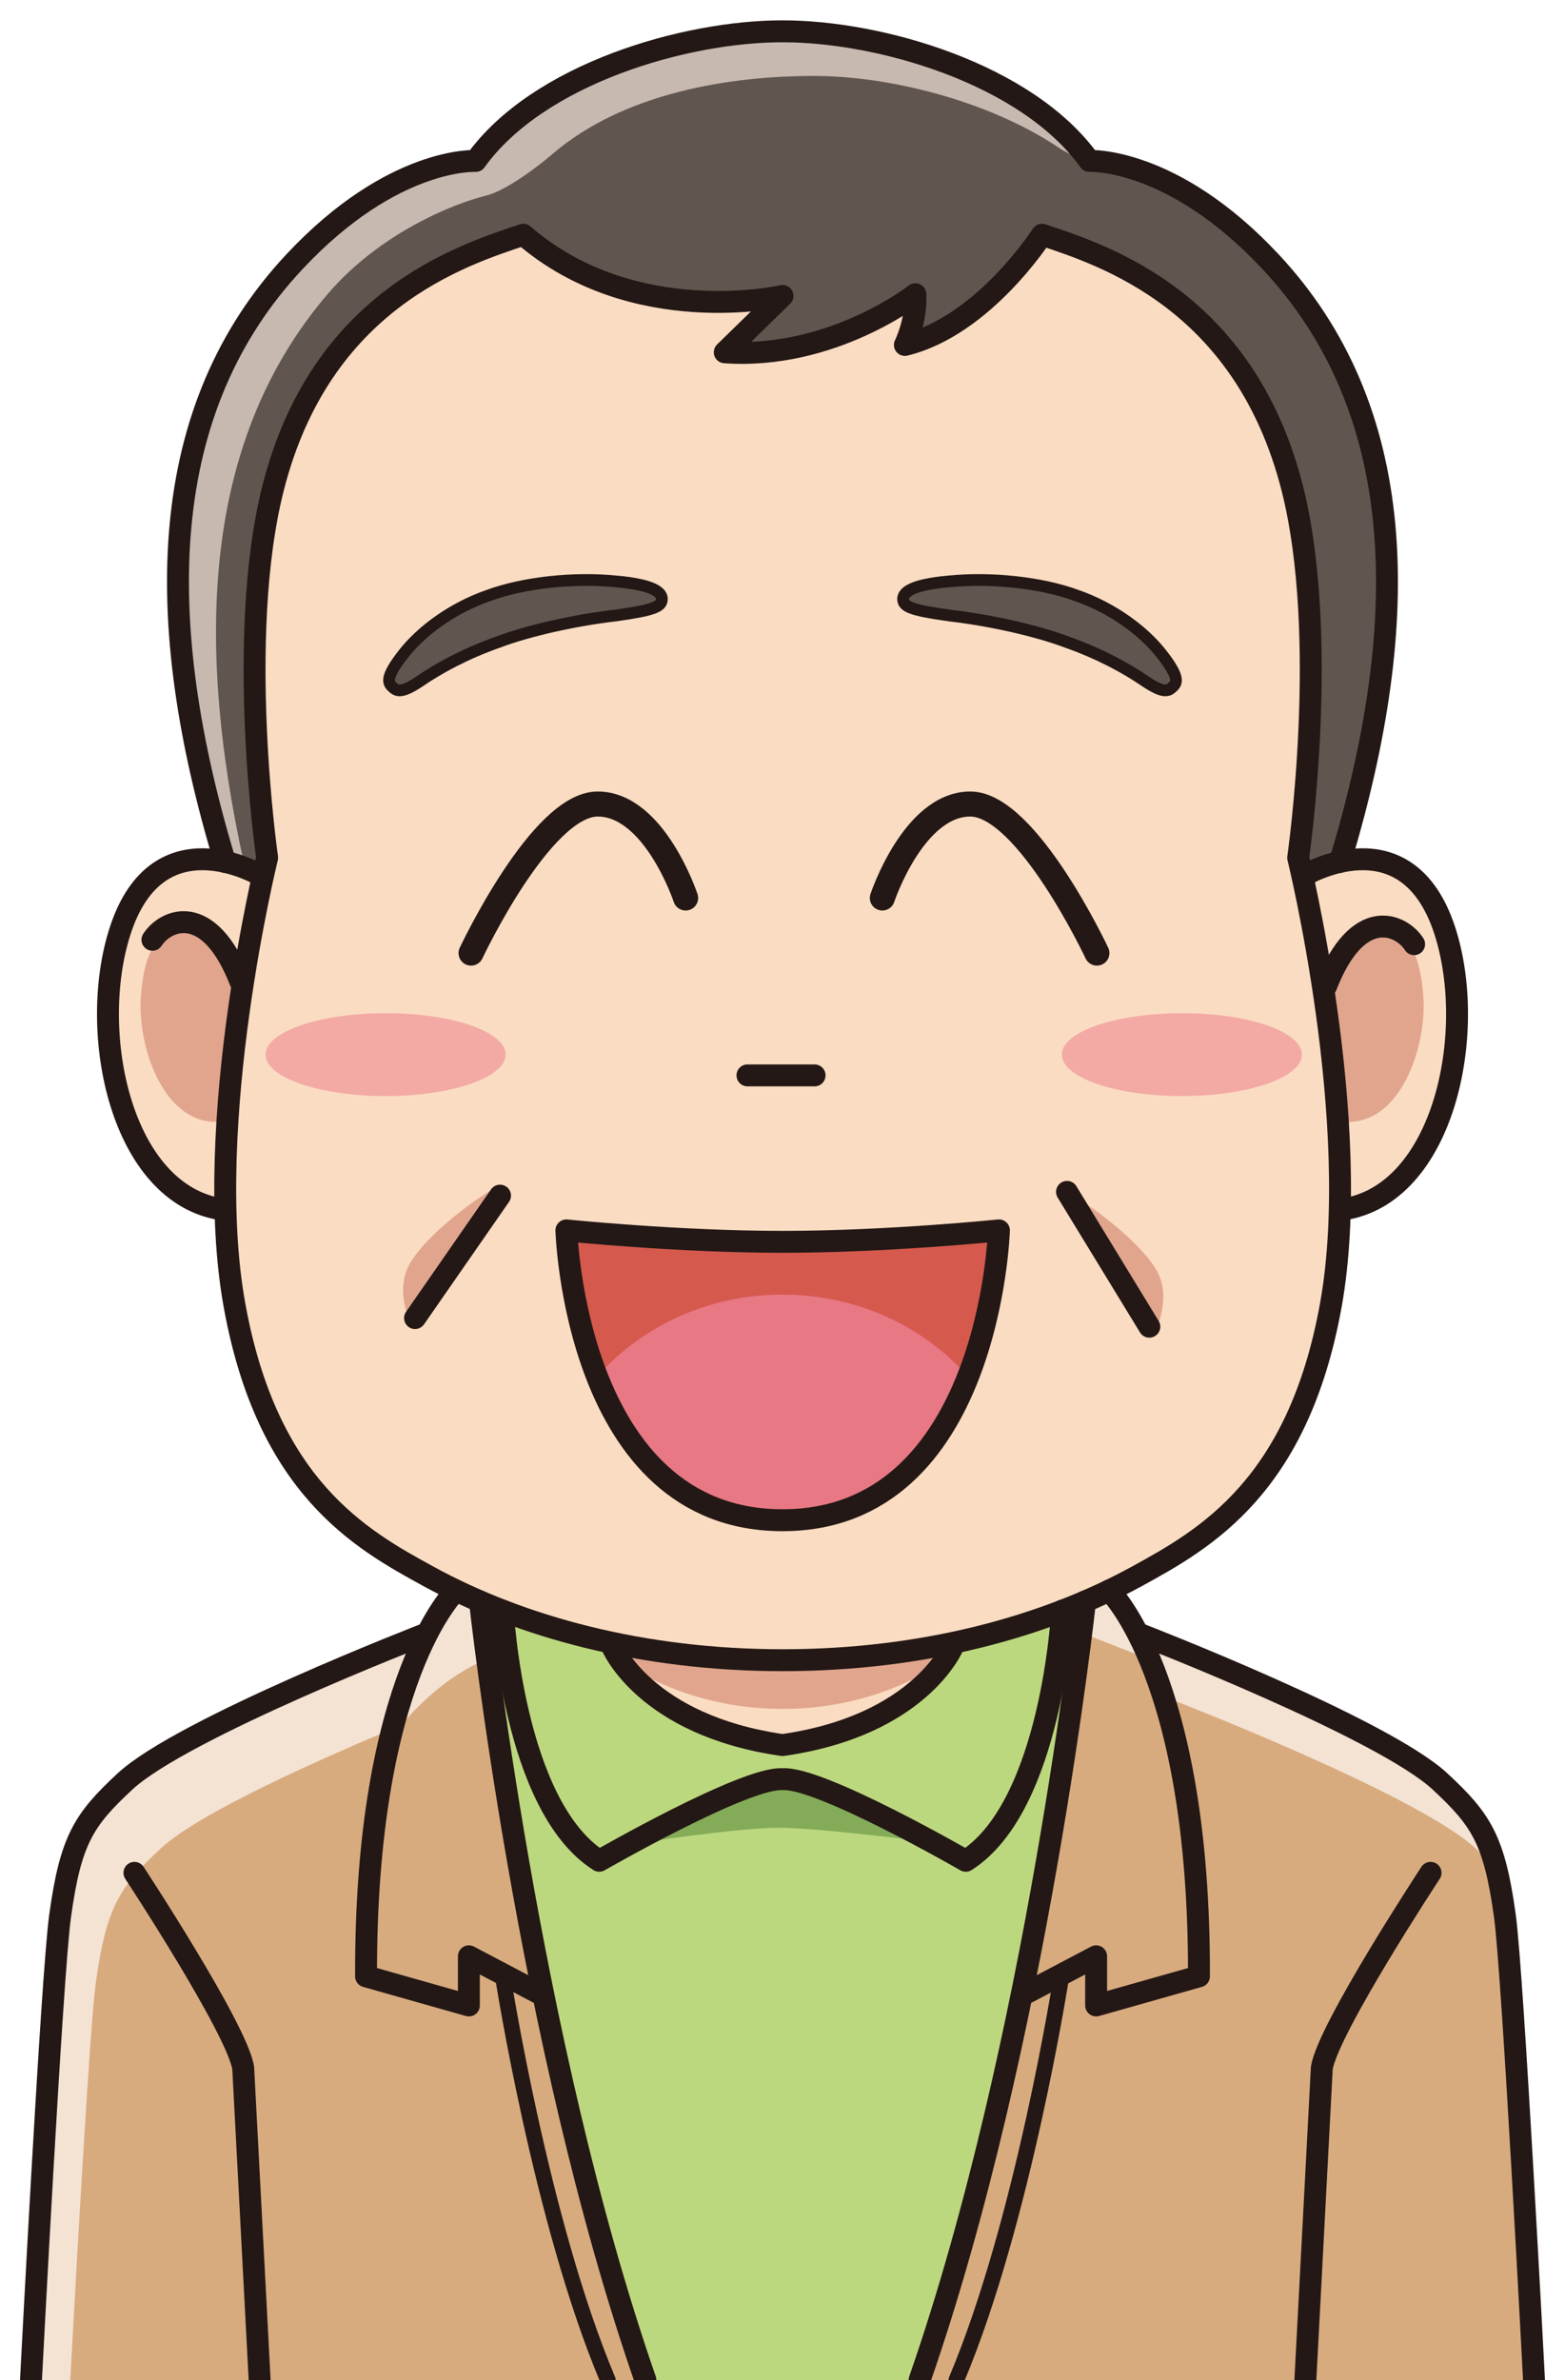 <?xml version="1.0" encoding="utf-8"?>
<!-- Generator: Adobe Illustrator 27.9.0, SVG Export Plug-In . SVG Version: 6.00 Build 0)  -->
<svg version="1.1" id="レイヤー_1" xmlns="http://www.w3.org/2000/svg" xmlns:xlink="http://www.w3.org/1999/xlink" x="0px"
	 y="0px" viewBox="0 0 100 152" style="enable-background:new 0 0 100 152;" xml:space="preserve">
<style type="text/css">
	.st0{fill:#D8AB7F;}
	.st1{fill:#F4E2D3;}
	.st2{fill:#61564F;}
	.st3{fill:#C7B9B0;}
	.st4{fill:#FADCC2;}
	.st5{fill:#BCD87E;}
	.st6{fill:#E1A58D;}
	.st7{fill:#E87884;}
	.st8{fill:#F3AAA4;}
	.st9{fill:#D5594D;}
	.st10{fill:#84AB58;}
	.st11{fill:none;stroke:#231815;stroke-width:1.4;stroke-linecap:round;stroke-linejoin:round;stroke-miterlimit:10;}
	.st12{fill:#61564F;stroke:#231815;stroke-width:0.75;stroke-miterlimit:10;}
	.st13{fill:none;stroke:#231815;stroke-width:1.6;stroke-linecap:round;stroke-linejoin:round;stroke-miterlimit:10;}
	.st14{fill:none;stroke:#231815;stroke-linecap:round;stroke-linejoin:round;stroke-miterlimit:10;}
</style>
<g>
	<path class="st0" d="M1.98,152c0,0,1.35-25.91,1.86-29.63c0.67-4.85,1.51-6.15,4.14-8.59c3.67-3.41,19.17-9.41,19.17-9.41
		l0.55-0.77c0.82-1.44,1.44-2.02,1.44-2.02l23.44-2.25l18.3,2.25c0,0,0.55,0.52,1.31,1.81l0.67,0.98c0,0,15.51,6,19.17,9.41
		c2.63,2.44,3.47,3.73,4.14,8.59c0.51,3.72,1.86,29.63,1.86,29.63H1.98z"/>
	<path class="st1" d="M6.12,126.65c0.67-4.85,1.52-6.14,4.14-8.59c2.5-2.33,10.52-5.86,15.36-7.87c3.01-3.55,5.8-4.33,5.8-4.33
		l23.44-2.25L69,104.24l4.15,1.62l1.98,2.79c0,0,15.51,6,19.17,9.41c0.49,0.46,0.93,0.88,1.3,1.29c-0.64-2.54-1.61-3.73-3.59-5.57
		c-3.67-3.41-19.17-9.41-19.17-9.41l-1.98-2.79l-18.3-2.25l-23.44,2.25l-1.98,2.79c0,0-15.51,6-19.17,9.41
		c-2.63,2.44-3.47,3.73-4.14,8.59C3.32,126.09,1.98,152,1.98,152h2.51C4.9,144.5,5.74,129.42,6.12,126.65z"/>
	<path class="st2" d="M85.62,55.05c4.73-15.63,4.32-28.98-4.44-38.34c-6.28-6.71-11.57-6.43-11.57-6.43C65.61,4.71,56.22,2,50.03,2
		h-0.06c-6.19,0-15.58,2.71-19.58,8.28c0,0-5.28-0.29-11.57,6.43c-8.77,9.36-9.17,22.71-4.44,38.34H85.62z"/>
	<path class="st3" d="M69.61,10.28C65.61,4.71,56.22,2,50.03,2h-0.06c-6.19,0-15.58,2.71-19.58,8.28c0,0-5.28-0.29-11.57,6.43
		c-8.77,9.36-9.17,22.71-4.44,38.34h1.19C12.4,40.6,13.1,27.97,20.91,18.81c3.33-3.91,8.06-5.81,10.16-6.32
		c1.27-0.31,3.36-1.9,4.19-2.62c4.61-3.98,11.47-5.02,16.71-5.02h0.07c4.61,0,10.99,1.5,15.6,4.57
		C68.54,10.03,69.61,10.28,69.61,10.28z"/>
	<path class="st4" d="M16.68,55.92c0,0-6.57-3.95-9,3.52c-2.11,6.5,0.05,16.85,6.52,17.8"/>
	<path class="st5" d="M41.24,152c-7.52-21.61-10.57-49.72-10.57-49.72h38.65c0,0-3.05,28.11-10.57,49.72H41.24z"/>
	<path class="st4" d="M60.89,105.14c0,0-2.09,5.06-10.89,6.31c-8.8-1.26-10.89-6.31-10.89-6.31l0.23-1.91l21.32-0.38L60.89,105.14z"
		/>
	<path class="st6" d="M62.93,104c0,0-4.57,5.14-12.93,5.14c-8.36,0-12.93-5.14-12.93-5.14H62.93z"/>
	<path class="st4" d="M33.44,14.99c-4,1.33-12.95,4.19-15.99,16.18c-2.42,9.53-0.38,23.61-0.38,23.61s-4.19,16.94-2.09,28.56
		c2.09,11.61,8.03,14.95,12.37,17.32c5.9,3.24,13.71,5.37,22.66,5.37c8.95,0,16.75-2.13,22.66-5.37
		c4.34-2.38,10.28-5.71,12.37-17.32c2.09-11.62-2.09-28.56-2.09-28.56s2.04-14.07-0.38-23.61c-3.05-11.99-11.99-14.85-15.99-16.18
		c0,0-3.71,5.81-8.76,7.04c0,0,0.76-1.52,0.67-3.24c0,0-5.33,4.19-12.18,3.71L50,18.9C50,18.9,40.48,21.09,33.44,14.99z"/>
	<path class="st4" d="M83.32,55.92c0,0,6.57-3.95,9,3.52c2.11,6.5-0.05,16.85-6.52,17.8"/>
	<path class="st7" d="M50,97.09c13.27,0,13.83-18.51,13.83-18.51s-7.12,0.73-13.8,0.73h-0.04c-6.69,0-13.8-0.73-13.8-0.73
		S36.73,97.09,50,97.09z"/>
	<path class="st8" d="M32.31,67.35c0,1.46-3.43,2.65-7.67,2.65c-4.24,0-7.67-1.18-7.67-2.65c0-1.46,3.43-2.64,7.67-2.64
		C28.88,64.7,32.31,65.89,32.31,67.35z"/>
	<path class="st8" d="M83.19,67.35c0,1.46-3.43,2.65-7.67,2.65c-4.24,0-7.67-1.18-7.67-2.65c0-1.46,3.43-2.64,7.67-2.64
		C79.76,64.7,83.19,65.89,83.19,67.35z"/>
	<path class="st6" d="M84.56,63.11c0,0,1.11-3.49,2.99-3.64c1.89-0.15,3.09,0.45,3.39,4.05c0.28,3.24-1.43,8.41-5.09,8.12
		C85.86,71.64,84.94,64.87,84.56,63.11z"/>
	<path class="st6" d="M15.39,63.11c0,0-1.11-3.49-2.99-3.64c-1.89-0.15-3.09,0.45-3.39,4.05c-0.28,3.24,1.43,8.41,5.09,8.12
		C14.09,71.64,15.01,64.87,15.39,63.11z"/>
	<path class="st9" d="M50,82.68c4.77,0,9.04,2.04,11.85,5.24c1.83-4.65,1.97-9.34,1.97-9.34s-7.12,0.73-13.8,0.73h-0.04
		c-6.69,0-13.8-0.73-13.8-0.73s0.14,4.68,1.97,9.34C40.97,84.72,45.23,82.68,50,82.68z"/>
	<path class="st10" d="M40.6,117.73c0,0,5.28-4.21,9.28-4.21c4,0,9.71,4.14,9.71,4.14s-7.28-0.93-9.85-0.93
		C47.17,116.73,40.6,117.73,40.6,117.73z"/>
	<path class="st6" d="M68.25,76.25c0.29-0.07,4.37,2.68,5.64,4.86c1,1.71,0,3.71,0,3.71L68.25,76.25z"/>
	<path class="st6" d="M31.84,75.82c-0.29-0.07-4.37,2.67-5.64,4.86c-1,1.71,0,3.71,0,3.71L31.84,75.82z"/>
	<path class="st11" d="M16.68,55.92c0,0-6.57-3.95-9,3.52c-2.11,6.5,0.05,16.85,6.52,17.8"/>
	<path class="st11" d="M9.74,60.02c0.86-1.33,3.62-2.47,5.62,2.67"/>
	<path class="st12" d="M42.29,38.32c0.05-0.42-0.37-0.97-2.97-1.19c-2.6-0.26-5.85,0.06-8.16,0.92c-2.31,0.81-4.28,2.29-5.4,3.74
		c-1.14,1.46-0.97,1.81-0.71,2.06c0.28,0.27,0.55,0.48,1.77-0.34c1.22-0.84,2.95-1.78,5-2.5c2.04-0.77,5.01-1.41,7.5-1.7
		C41.81,38.97,42.24,38.73,42.29,38.32z"/>
	<path class="st12" d="M57.71,38.32c-0.05-0.42,0.37-0.97,2.97-1.19c2.6-0.26,5.85,0.06,8.16,0.92c2.31,0.81,4.28,2.29,5.4,3.74
		c1.14,1.46,0.97,1.81,0.71,2.06c-0.28,0.27-0.55,0.48-1.77-0.34c-1.22-0.84-2.95-1.78-5-2.5c-2.04-0.77-5.01-1.41-7.5-1.7
		C58.19,38.97,57.76,38.73,57.71,38.32z"/>
	<path class="st13" d="M43.81,57.35c0,0-1.99-6-5.62-6c-3.62,0-8.09,9.52-8.09,9.52"/>
	<path class="st11" d="M33.44,14.99c-4,1.33-12.95,4.19-15.99,16.18c-2.42,9.53-0.38,23.61-0.38,23.61s-4.19,16.94-2.09,28.56
		c2.09,11.61,8.03,14.95,12.37,17.32c5.9,3.24,13.71,5.37,22.66,5.37c8.95,0,16.75-2.13,22.66-5.37
		c4.34-2.38,10.28-5.71,12.37-17.32c2.09-11.62-2.09-28.56-2.09-28.56s2.04-14.07-0.38-23.61c-3.05-11.99-11.99-14.85-15.99-16.18
		c0,0-3.71,5.81-8.76,7.04c0,0,0.76-1.52,0.67-3.24c0,0-5.33,4.19-12.18,3.71L50,18.9C50,18.9,40.48,21.09,33.44,14.99z"/>
	<path class="st11" d="M83.32,55.92c0,0,6.57-3.95,9,3.52c2.11,6.5-0.05,16.85-6.52,17.8"/>
	<path class="st11" d="M85.62,55.05c4.73-15.63,4.32-28.98-4.44-38.34c-6.28-6.71-11.57-6.43-11.57-6.43C65.61,4.71,56.22,2,50.03,2
		h-0.06c-6.19,0-15.58,2.71-19.58,8.28c0,0-5.28-0.29-11.57,6.43c-8.77,9.36-9.17,22.71-4.44,38.34"/>
	<path class="st11" d="M90.36,60.3c-0.86-1.33-3.62-2.47-5.62,2.67"/>
	<path class="st13" d="M56.38,57.35c0,0,1.99-6,5.62-6c3.62,0,8.09,9.52,8.09,9.52"/>
	<path class="st11" d="M50,97.09c13.27,0,13.83-18.51,13.83-18.51s-7.12,0.73-13.8,0.73h-0.04c-6.69,0-13.8-0.73-13.8-0.73
		S36.73,97.09,50,97.09z"/>
	<line class="st11" x1="31.95" y1="76.36" x2="26.52" y2="84.18"/>
	<line class="st11" x1="68.18" y1="76.12" x2="73.44" y2="84.73"/>
	<path class="st11" d="M60.89,105.14c0,0-2.09,5.06-10.89,6.31c-8.8-1.26-10.89-6.31-10.89-6.31"/>
	<path class="st11" d="M32.13,102.87c0,0,0.64,12.47,6.16,15.97c0,0,9.33-5.37,11.71-5.21c2.38-0.17,11.71,5.21,11.71,5.21
		c5.52-3.5,6.16-15.97,6.16-15.97"/>
	<path class="st11" d="M30.67,102.28c0,0,3.05,28.11,10.57,49.72"/>
	<path class="st11" d="M29.13,101.58c0,0-5.8,5.51-5.74,24.64l6.57,1.86v-3.14l4.69,2.47"/>
	<path class="st11" d="M27.15,104.37c0,0-15.51,6-19.17,9.41c-2.63,2.44-3.47,3.73-4.14,8.59C3.32,126.09,1.98,152,1.98,152"/>
	<path class="st11" d="M8.59,119.61c0,0,6.57,9.99,6.95,12.47L16.59,152"/>
	<path class="st11" d="M69.33,102.28c0,0-3.05,28.11-10.57,49.72"/>
	<path class="st11" d="M70.87,101.58c0,0,5.8,5.51,5.74,24.64l-6.57,1.86v-3.14l-4.69,2.47"/>
	<path class="st11" d="M72.85,104.37c0,0,15.51,6,19.17,9.41c2.63,2.44,3.47,3.73,4.14,8.59c0.51,3.72,1.86,29.63,1.86,29.63"/>
	<path class="st11" d="M91.41,119.61c0,0-6.57,9.99-6.95,12.47L83.41,152"/>
	<path class="st14" d="M32.13,126.22c0,0,2.43,15.64,6.71,25.78"/>
	<path class="st14" d="M67.82,126.22c0,0-2.43,15.64-6.71,25.78"/>
	<line class="st11" x1="47.76" y1="68.68" x2="52.05" y2="68.68"/>
</g>
</svg>

